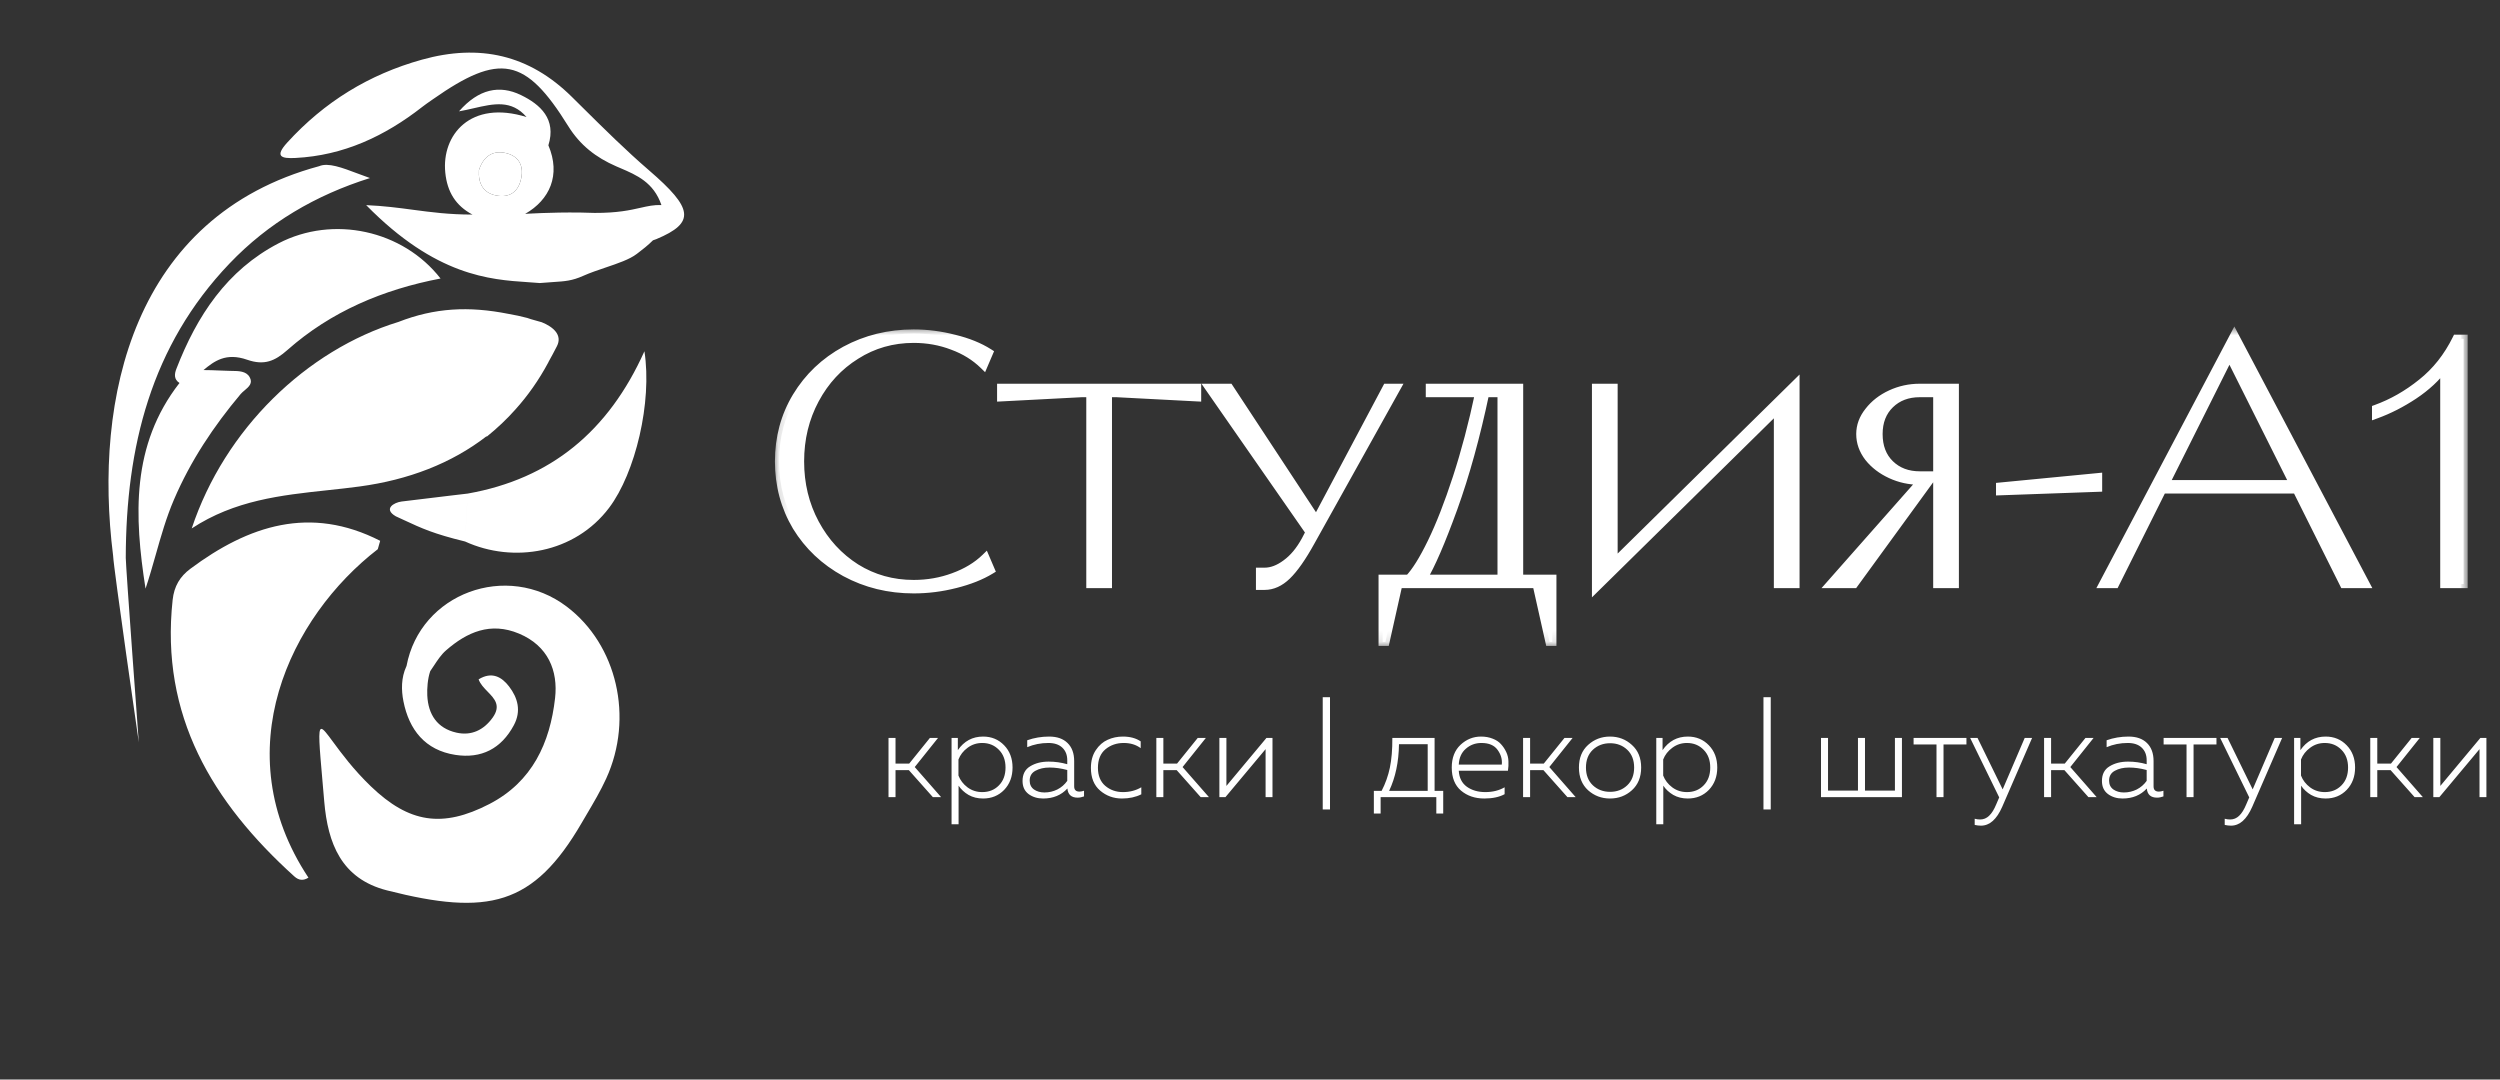 <?xml version="1.0" encoding="UTF-8"?> <svg xmlns="http://www.w3.org/2000/svg" width="220" height="95" viewBox="0 0 220 95" fill="none"><rect x="0" y="0" width="220" height="95" fill="#333333" stroke="none"/><g clip-path="url(#clip0_2002_284)"><mask id="mask0_2002_284" style="mask-type:luminance" maskUnits="userSpaceOnUse" x="0" y="0" width="220" height="95"><path d="M220 0H0V95H220V0Z" fill="white"></path></mask><g mask="url(#mask0_2002_284)"><path d="M80.407 51.858C78.211 51.858 76.2 51.365 74.373 50.378C72.567 49.391 71.141 48.045 70.094 46.339C69.068 44.613 68.555 42.701 68.555 40.604C68.555 38.508 69.068 36.606 70.094 34.9C71.141 33.174 72.567 31.817 74.373 30.831C76.2 29.844 78.211 29.351 80.407 29.351C81.597 29.351 82.788 29.505 83.978 29.813C85.168 30.101 86.184 30.512 87.026 31.047L86.564 32.126C85.805 31.386 84.891 30.82 83.824 30.43C82.757 30.019 81.618 29.813 80.407 29.813C78.539 29.813 76.846 30.296 75.328 31.262C73.809 32.208 72.608 33.503 71.726 35.147C70.843 36.791 70.402 38.611 70.402 40.604C70.402 42.598 70.843 44.417 71.726 46.062C72.608 47.706 73.809 49.011 75.328 49.977C76.846 50.923 78.539 51.396 80.407 51.396C81.638 51.396 82.808 51.19 83.917 50.779C85.045 50.368 85.979 49.803 86.718 49.083L87.18 50.162C86.338 50.676 85.302 51.087 84.07 51.396C82.86 51.704 81.638 51.858 80.407 51.858ZM97.494 51.396H95.955V34.592H95.185L88.105 34.962V34.13H105.344V34.962L98.264 34.592H97.494V51.396ZM122.028 34.13H122.89L115.348 47.665C114.589 49.042 113.891 50.039 113.255 50.656C112.639 51.252 111.982 51.55 111.284 51.55H110.884V50.317H111.284C111.9 50.317 112.526 50.08 113.162 49.607C113.819 49.135 114.394 48.446 114.886 47.542L115.256 46.833L106.42 34.13H108.175L115.841 45.784L122.028 34.13ZM133.679 50.933H136.604V56.483H136.358L135.219 51.396H123.059L121.92 56.483H121.673V50.933H123.982C124.577 50.317 125.244 49.248 125.983 47.727C126.722 46.206 127.461 44.315 128.2 42.053C128.939 39.792 129.595 37.305 130.17 34.592H125.829V34.13H133.679V50.933ZM132.14 50.933V34.592H130.693C129.893 38.395 128.959 41.776 127.892 44.736C126.825 47.675 125.932 49.741 125.214 50.933H132.14ZM156.46 35.949L140.452 51.704V34.13H141.991V49.577L158 33.821V51.396H156.46V35.949ZM161.093 51.396L169.127 42.3H168.943C168.04 42.3 167.188 42.115 166.387 41.745C165.587 41.375 164.94 40.882 164.448 40.265C163.955 39.628 163.709 38.94 163.709 38.199C163.709 37.48 163.955 36.812 164.448 36.196C164.94 35.558 165.587 35.055 166.387 34.685C167.188 34.315 168.04 34.13 168.943 34.13H172.021V51.396H170.482V34.592H168.943C167.876 34.592 167.003 34.921 166.326 35.579C165.649 36.236 165.31 37.11 165.31 38.199C165.31 39.309 165.649 40.193 166.326 40.851C167.003 41.509 167.876 41.838 168.943 41.838H170.113L163.155 51.396H161.093ZM184.63 42.917L176.01 43.225V42.824L184.63 41.992V42.917ZM208.167 51.396H206.258L202.103 43.071H190.281L186.125 51.396H185.078L196.623 29.505L208.167 51.396ZM196.192 31.293L190.527 42.608H201.856L196.192 31.293ZM215.101 32.28C214.424 33.205 213.531 34.037 212.423 34.777C211.335 35.497 210.227 36.062 209.098 36.473V35.98C210.514 35.466 211.848 34.705 213.1 33.698C214.372 32.691 215.398 31.396 216.178 29.813H216.794V51.396H215.101V32.28Z" fill="white"></path><mask id="mask1_2002_284" style="mask-type:luminance" maskUnits="userSpaceOnUse" x="68" y="28" width="150" height="29"><path d="M217.265 28.683H68.165V56.878H217.265V28.683Z" fill="white"></path><path d="M80.407 51.858C78.211 51.858 76.2 51.365 74.373 50.378C72.567 49.391 71.141 48.045 70.094 46.339C69.068 44.613 68.555 42.701 68.555 40.604C68.555 38.508 69.068 36.606 70.094 34.9C71.141 33.174 72.567 31.817 74.373 30.831C76.2 29.844 78.211 29.351 80.407 29.351C81.597 29.351 82.788 29.505 83.978 29.813C85.168 30.101 86.184 30.512 87.026 31.047L86.564 32.126C85.805 31.386 84.891 30.82 83.824 30.43C82.757 30.019 81.618 29.813 80.407 29.813C78.539 29.813 76.846 30.296 75.328 31.262C73.809 32.208 72.608 33.503 71.726 35.147C70.843 36.791 70.402 38.611 70.402 40.604C70.402 42.598 70.843 44.417 71.726 46.062C72.608 47.706 73.809 49.011 75.328 49.977C76.846 50.923 78.539 51.396 80.407 51.396C81.638 51.396 82.808 51.19 83.917 50.779C85.045 50.368 85.979 49.803 86.718 49.083L87.18 50.162C86.338 50.676 85.302 51.087 84.07 51.396C82.86 51.704 81.638 51.858 80.407 51.858ZM97.494 51.396H95.955V34.592H95.185L88.105 34.962V34.13H105.344V34.962L98.264 34.592H97.494V51.396ZM122.028 34.13H122.89L115.348 47.665C114.589 49.042 113.891 50.039 113.255 50.656C112.639 51.252 111.982 51.55 111.284 51.55H110.884V50.317H111.284C111.9 50.317 112.526 50.08 113.162 49.607C113.819 49.135 114.394 48.446 114.886 47.542L115.256 46.833L106.42 34.13H108.175L115.841 45.784L122.028 34.13ZM133.679 50.933H136.604V56.483H136.358L135.219 51.396H123.059L121.92 56.483H121.673V50.933H123.982C124.577 50.317 125.244 49.248 125.983 47.727C126.722 46.206 127.461 44.315 128.2 42.053C128.939 39.792 129.595 37.305 130.17 34.592H125.829V34.13H133.679V50.933ZM132.14 50.933V34.592H130.693C129.893 38.395 128.959 41.776 127.892 44.736C126.825 47.675 125.932 49.741 125.214 50.933H132.14ZM156.46 35.949L140.452 51.704V34.13H141.991V49.577L158 33.821V51.396H156.46V35.949ZM161.093 51.396L169.127 42.3H168.943C168.04 42.3 167.188 42.115 166.387 41.745C165.587 41.375 164.94 40.882 164.448 40.265C163.955 39.628 163.709 38.94 163.709 38.199C163.709 37.48 163.955 36.812 164.448 36.196C164.94 35.558 165.587 35.055 166.387 34.685C167.188 34.315 168.04 34.13 168.943 34.13H172.021V51.396H170.482V34.592H168.943C167.876 34.592 167.003 34.921 166.326 35.579C165.649 36.236 165.31 37.11 165.31 38.199C165.31 39.309 165.649 40.193 166.326 40.851C167.003 41.509 167.876 41.838 168.943 41.838H170.113L163.155 51.396H161.093ZM184.63 42.917L176.01 43.225V42.824L184.63 41.992V42.917ZM208.167 51.396H206.258L202.103 43.071H190.281L186.125 51.396H185.078L196.623 29.505L208.167 51.396ZM196.192 31.293L190.527 42.608H201.856L196.192 31.293ZM215.101 32.28C214.424 33.205 213.531 34.037 212.423 34.777C211.335 35.497 210.227 36.062 209.098 36.473V35.98C210.514 35.466 211.848 34.705 213.1 33.698C214.372 32.691 215.398 31.396 216.178 29.813H216.794V51.396H215.101V32.28Z" fill="black"></path></mask><g mask="url(#mask1_2002_284)"><path d="M74.373 50.378L74.2 50.696L74.202 50.697L74.373 50.378ZM70.094 46.339L69.783 46.524L69.785 46.526L69.786 46.529L70.094 46.339ZM70.094 34.9L69.785 34.713L69.784 34.714L70.094 34.9ZM74.373 30.831L74.202 30.512L74.2 30.513L74.373 30.831ZM83.978 29.813L83.888 30.164L83.89 30.165L83.893 30.165L83.978 29.813ZM87.026 31.047L87.358 31.189L87.479 30.906L87.219 30.741L87.026 31.047ZM86.564 32.126L86.312 32.385L86.689 32.752L86.896 32.268L86.564 32.126ZM83.824 30.43L83.695 30.768L83.697 30.769L83.7 30.77L83.824 30.43ZM75.328 31.262L75.518 31.57L75.521 31.568L75.328 31.262ZM75.328 49.977L75.134 50.283L75.137 50.285L75.328 49.977ZM83.917 50.779L83.793 50.439L83.791 50.44L83.917 50.779ZM86.718 49.083L87.05 48.941L86.843 48.457L86.466 48.824L86.718 49.083ZM87.18 50.162L87.368 50.471L87.635 50.308L87.512 50.02L87.18 50.162ZM84.07 51.396L83.983 51.044L83.981 51.045L84.07 51.396ZM80.407 51.496C78.267 51.496 76.315 51.016 74.545 50.059L74.202 50.697C76.084 51.714 78.155 52.22 80.407 52.22V51.496ZM74.546 50.06C72.794 49.103 71.415 47.8 70.402 46.15L69.786 46.529C70.867 48.29 72.34 49.68 74.2 50.696L74.546 50.06ZM70.405 46.154C69.413 44.486 68.916 42.639 68.916 40.604H68.193C68.193 42.763 68.722 44.739 69.783 46.524L70.405 46.154ZM68.916 40.604C68.916 38.57 69.413 36.734 70.403 35.087L69.784 34.714C68.722 36.479 68.193 38.446 68.193 40.604H68.916ZM70.403 35.088C71.416 33.417 72.795 32.105 74.546 31.148L74.2 30.513C72.339 31.529 70.865 32.93 69.785 34.713L70.403 35.088ZM74.545 31.149C76.315 30.193 78.267 29.713 80.407 29.713V28.989C78.155 28.989 76.084 29.495 74.202 30.512L74.545 31.149ZM80.407 29.713C81.566 29.713 82.726 29.863 83.888 30.164L84.069 29.463C82.85 29.147 81.629 28.989 80.407 28.989V29.713ZM83.893 30.165C85.054 30.446 86.031 30.843 86.832 31.352L87.219 30.741C86.338 30.181 85.283 29.756 84.063 29.461L83.893 30.165ZM86.693 30.904L86.232 31.983L86.896 32.268L87.358 31.189L86.693 30.904ZM86.816 31.866C86.017 31.088 85.06 30.497 83.948 30.09L83.7 30.77C84.723 31.144 85.592 31.683 86.312 32.385L86.816 31.866ZM83.954 30.092C82.843 29.664 81.659 29.451 80.407 29.451V30.175C81.576 30.175 82.671 30.374 83.695 30.768L83.954 30.092ZM80.407 29.451C78.473 29.451 76.713 29.953 75.134 30.957L75.521 31.568C76.98 30.64 78.605 30.175 80.407 30.175V29.451ZM75.137 30.955C73.562 31.935 72.318 33.278 71.407 34.976L72.044 35.319C72.898 33.727 74.055 32.48 75.518 31.57L75.137 30.955ZM71.407 34.976C70.495 36.676 70.04 38.555 70.04 40.604H70.763C70.763 38.666 71.192 36.907 72.044 35.319L71.407 34.976ZM70.04 40.604C70.04 42.654 70.495 44.532 71.407 46.233L72.044 45.89C71.192 44.302 70.763 42.542 70.763 40.604H70.04ZM71.407 46.233C72.318 47.93 73.561 49.282 75.134 50.283L75.521 49.672C74.057 48.74 72.898 47.482 72.044 45.89L71.407 46.233ZM75.137 50.285C76.715 51.268 78.475 51.758 80.407 51.758V51.034C78.604 51.034 76.977 50.578 75.518 49.67L75.137 50.285ZM80.407 51.758C81.679 51.758 82.892 51.545 84.042 51.118L83.791 50.44C82.725 50.835 81.597 51.034 80.407 51.034V51.758ZM84.04 51.119C85.209 50.693 86.189 50.103 86.97 49.343L86.466 48.824C85.769 49.502 84.882 50.042 83.793 50.439L84.04 51.119ZM86.386 49.226L86.847 50.305L87.512 50.02L87.05 48.941L86.386 49.226ZM86.992 49.853C86.189 50.343 85.188 50.743 83.983 51.044L84.158 51.747C85.415 51.432 86.488 51.009 87.368 50.471L86.992 49.853ZM83.981 51.045C82.799 51.346 81.608 51.496 80.407 51.496V52.22C81.669 52.22 82.92 52.062 84.159 51.746L83.981 51.045ZM97.494 51.396V51.758H97.855V51.396H97.494ZM95.954 51.396H95.593V51.758H95.954V51.396ZM95.954 34.592H96.316V34.23H95.954V34.592ZM95.185 34.592V34.23H95.175L95.166 34.231L95.185 34.592ZM88.104 34.962H87.743V35.343L88.123 35.324L88.104 34.962ZM88.104 34.13V33.768H87.743V34.13H88.104ZM105.344 34.13H105.705V33.768H105.344V34.13ZM105.344 34.962L105.325 35.324L105.705 35.343V34.962H105.344ZM98.263 34.592L98.282 34.231L98.273 34.23H98.263V34.592ZM97.494 34.592V34.23H97.132V34.592H97.494ZM97.494 51.034H95.954V51.758H97.494V51.034ZM96.316 51.396V34.592H95.593V51.396H96.316ZM95.954 34.23H95.185V34.954H95.954V34.23ZM95.166 34.231L88.086 34.601L88.123 35.324L95.204 34.954L95.166 34.231ZM88.466 34.962V34.13H87.743V34.962H88.466ZM88.104 34.492H105.344V33.768H88.104V34.492ZM104.983 34.13V34.962H105.705V34.13H104.983ZM105.363 34.601L98.282 34.231L98.245 34.954L105.325 35.324L105.363 34.601ZM98.263 34.23H97.494V34.954H98.263V34.23ZM97.132 34.592V51.396H97.855V34.592H97.132ZM122.028 34.13V33.768H121.811L121.709 33.96L122.028 34.13ZM122.89 34.13L123.206 34.306L123.506 33.768H122.89V34.13ZM115.348 47.665L115.032 47.489L115.031 47.49L115.348 47.665ZM110.884 51.55H110.523V51.912H110.884V51.55ZM110.884 50.317V49.955H110.523V50.317H110.884ZM113.162 49.607L112.951 49.313L112.949 49.315L112.947 49.317L113.162 49.607ZM114.886 47.542L115.204 47.715L115.205 47.712L115.207 47.709L114.886 47.542ZM115.256 46.833L115.576 47L115.677 46.806L115.552 46.626L115.256 46.833ZM106.42 34.13V33.768H105.728L106.124 34.337L106.42 34.13ZM108.175 34.13L108.477 33.931L108.37 33.768H108.175V34.13ZM115.841 45.784L115.539 45.983L115.874 46.493L116.16 45.954L115.841 45.784ZM122.028 34.492H122.89V33.768H122.028V34.492ZM122.575 33.953L115.032 47.489L115.664 47.841L123.206 34.306L122.575 33.953ZM115.031 47.49C114.278 48.856 113.601 49.816 113.003 50.395L113.506 50.916C114.18 50.262 114.899 49.228 115.664 47.84L115.031 47.49ZM113.003 50.395C112.439 50.942 111.868 51.188 111.284 51.188V51.912C112.096 51.912 112.839 51.562 113.506 50.916L113.003 50.395ZM111.284 51.188H110.884V51.912H111.284V51.188ZM111.246 51.55V50.317H110.523V51.55H111.246ZM110.884 50.678H111.284V49.955H110.884V50.678ZM111.284 50.678C111.997 50.678 112.697 50.404 113.378 49.898L112.947 49.317C112.355 49.756 111.803 49.955 111.284 49.955V50.678ZM113.373 49.901C114.084 49.389 114.692 48.654 115.204 47.715L114.569 47.368C114.095 48.237 113.554 48.88 112.951 49.313L113.373 49.901ZM115.207 47.709L115.576 47L114.935 46.665L114.566 47.374L115.207 47.709ZM115.552 46.626L106.717 33.923L106.124 34.337L114.959 47.039L115.552 46.626ZM106.42 34.492H108.175V33.768H106.42V34.492ZM107.873 34.329L115.539 45.983L116.142 45.585L108.477 33.931L107.873 34.329ZM116.16 45.954L122.347 34.3L121.709 33.96L115.521 45.614L116.16 45.954ZM133.679 50.933H133.318V51.295H133.679V50.933ZM136.604 50.933H136.966V50.571H136.604V50.933ZM136.604 56.483V56.845H136.966V56.483H136.604ZM136.358 56.483L136.005 56.562L136.068 56.845H136.358V56.483ZM135.219 51.396L135.571 51.316L135.508 51.034H135.219V51.396ZM123.059 51.396V51.034H122.769L122.706 51.316L123.059 51.396ZM121.919 56.483V56.845H122.209L122.272 56.562L121.919 56.483ZM121.673 56.483H121.312V56.845H121.673V56.483ZM121.673 50.933V50.571H121.312V50.933H121.673ZM123.982 50.933V51.295H124.135L124.242 51.185L123.982 50.933ZM130.17 34.592L130.523 34.667L130.616 34.23H130.17V34.592ZM125.829 34.592H125.468V34.954H125.829V34.592ZM125.829 34.13V33.768H125.468V34.13H125.829ZM133.679 34.13H134.041V33.768H133.679V34.13ZM132.14 50.933V51.295H132.502V50.933H132.14ZM132.14 34.592H132.502V34.23H132.14V34.592ZM130.693 34.592V34.23H130.4L130.34 34.517L130.693 34.592ZM127.892 44.736L128.231 44.86L128.232 44.859L127.892 44.736ZM125.214 50.933L124.904 50.746L124.573 51.295H125.214V50.933ZM133.679 51.295H136.604V50.571H133.679V51.295ZM136.242 50.933V56.483H136.966V50.933H136.242ZM136.604 56.121H136.358V56.845H136.604V56.121ZM136.71 56.404L135.571 51.316L134.866 51.475L136.005 56.562L136.71 56.404ZM135.219 51.034H123.059V51.758H135.219V51.034ZM122.706 51.316L121.567 56.404L122.272 56.562L123.411 51.475L122.706 51.316ZM121.919 56.121H121.673V56.845H121.919V56.121ZM122.035 56.483V50.933H121.312V56.483H122.035ZM121.673 51.295H123.982V50.571H121.673V51.295ZM124.242 51.185C124.878 50.526 125.566 49.414 126.308 47.885L125.658 47.568C124.923 49.082 124.276 50.108 123.722 50.682L124.242 51.185ZM126.308 47.885C127.056 46.345 127.801 44.437 128.543 42.166L127.856 41.941C127.121 44.192 126.388 46.067 125.658 47.568L126.308 47.885ZM128.543 42.166C129.287 39.891 129.947 37.391 130.523 34.667L129.816 34.517C129.244 37.22 128.59 39.694 127.856 41.941L128.543 42.166ZM130.17 34.23H125.829V34.954H130.17V34.23ZM126.191 34.592V34.13H125.468V34.592H126.191ZM125.829 34.492H133.679V33.768H125.829V34.492ZM133.318 34.13V50.933H134.041V34.13H133.318ZM132.502 50.933V34.592H131.779V50.933H132.502ZM132.14 34.23H130.693V34.954H132.14V34.23ZM130.34 34.517C129.542 38.307 128.612 41.672 127.552 44.613L128.232 44.859C129.306 41.88 130.244 38.482 131.047 34.667L130.34 34.517ZM127.552 44.613C126.486 47.551 125.603 49.587 124.904 50.746L125.523 51.12C126.261 49.895 127.164 47.801 128.231 44.86L127.552 44.613ZM125.214 51.295H132.14V50.571H125.214V51.295ZM156.46 35.949H156.822V35.086L156.207 35.691L156.46 35.949ZM140.452 51.704H140.091V52.567L140.706 51.962L140.452 51.704ZM140.452 34.13V33.768H140.091V34.13H140.452ZM141.991 34.13H142.353V33.768H141.991V34.13ZM141.991 49.577H141.63V50.44L142.245 49.835L141.991 49.577ZM157.999 33.821H158.361V32.958L157.746 33.563L157.999 33.821ZM157.999 51.396V51.758H158.361V51.396H157.999ZM156.46 51.396H156.099V51.758H156.46V51.396ZM156.207 35.691L140.199 51.446L140.706 51.962L156.714 36.207L156.207 35.691ZM140.813 51.704V34.13H140.091V51.704H140.813ZM140.452 34.492H141.991V33.768H140.452V34.492ZM141.63 34.13V49.577H142.353V34.13H141.63ZM142.245 49.835L158.253 34.08L157.746 33.563L141.738 49.318L142.245 49.835ZM157.638 33.821V51.396H158.361V33.821H157.638ZM157.999 51.034H156.46V51.758H157.999V51.034ZM156.822 51.396V35.949H156.099V51.396H156.822ZM161.093 51.396L160.822 51.156L160.29 51.758H161.093V51.396ZM169.127 42.3L169.398 42.54L169.93 41.938H169.127V42.3ZM164.448 40.265L164.162 40.487L164.164 40.489L164.166 40.491L164.448 40.265ZM164.448 36.196L164.73 36.422L164.732 36.419L164.734 36.417L164.448 36.196ZM172.021 34.13H172.383V33.768H172.021V34.13ZM172.021 51.396V51.758H172.383V51.396H172.021ZM170.482 51.396H170.12V51.758H170.482V51.396ZM170.482 34.592H170.843V34.23H170.482V34.592ZM170.113 41.838L170.404 42.051L170.823 41.476H170.113V41.838ZM163.155 51.396V51.758H163.339L163.447 51.609L163.155 51.396ZM161.363 51.636L169.398 42.54L168.857 42.06L160.822 51.156L161.363 51.636ZM169.127 41.938H168.943V42.662H169.127V41.938ZM168.943 41.938C168.091 41.938 167.291 41.764 166.539 41.416L166.236 42.074C167.085 42.466 167.989 42.662 168.943 42.662V41.938ZM166.539 41.416C165.783 41.067 165.184 40.607 164.73 40.039L164.166 40.491C164.697 41.157 165.391 41.683 166.236 42.074L166.539 41.416ZM164.734 40.044C164.286 39.464 164.071 38.852 164.071 38.199H163.348C163.348 39.027 163.625 39.792 164.162 40.487L164.734 40.044ZM164.071 38.199C164.071 37.571 164.284 36.981 164.73 36.422L164.166 35.969C163.627 36.644 163.348 37.39 163.348 38.199H164.071ZM164.734 36.417C165.188 35.83 165.786 35.361 166.539 35.013L166.236 34.356C165.388 34.748 164.694 35.286 164.162 35.974L164.734 36.417ZM166.539 35.013C167.291 34.666 168.091 34.492 168.943 34.492V33.768C167.989 33.768 167.085 33.963 166.236 34.356L166.539 35.013ZM168.943 34.492H172.021V33.768H168.943V34.492ZM171.66 34.13V51.396H172.383V34.13H171.66ZM172.021 51.034H170.482V51.758H172.021V51.034ZM170.843 51.396V34.592H170.12V51.396H170.843ZM170.482 34.23H168.943V34.954H170.482V34.23ZM168.943 34.23C167.795 34.23 166.828 34.587 166.074 35.319L166.577 35.839C167.178 35.255 167.956 34.954 168.943 34.954V34.23ZM166.074 35.319C165.316 36.055 164.949 37.029 164.949 38.199H165.671C165.671 37.192 165.981 36.418 166.577 35.839L166.074 35.319ZM164.949 38.199C164.949 39.389 165.315 40.373 166.074 41.111L166.577 40.591C165.983 40.014 165.671 39.23 165.671 38.199H164.949ZM166.074 41.111C166.828 41.843 167.795 42.2 168.943 42.2V41.476C167.956 41.476 167.178 41.175 166.577 40.591L166.074 41.111ZM168.943 42.2H170.113V41.476H168.943V42.2ZM169.82 41.625L162.863 51.182L163.447 51.609L170.404 42.051L169.82 41.625ZM163.155 51.034H161.093V51.758H163.155V51.034ZM184.63 42.917L184.643 43.279L184.991 43.266V42.917H184.63ZM176.01 43.225H175.649V43.6L176.023 43.587L176.01 43.225ZM176.01 42.824L175.975 42.464L175.649 42.495V42.824H176.01ZM184.63 41.992H184.991V41.593L184.595 41.632L184.63 41.992ZM184.617 42.555L175.997 42.863L176.023 43.587L184.643 43.279L184.617 42.555ZM176.371 43.225V42.824H175.649V43.225H176.371ZM176.045 43.185L184.664 42.352L184.595 41.632L175.975 42.464L176.045 43.185ZM184.268 41.992V42.917H184.991V41.992H184.268ZM208.167 51.396V51.758H208.767L208.487 51.227L208.167 51.396ZM206.258 51.396L205.935 51.557L206.035 51.758H206.258V51.396ZM202.102 43.071L202.426 42.909L202.326 42.709H202.102V43.071ZM190.281 43.071V42.709H190.057L189.958 42.909L190.281 43.071ZM186.125 51.396V51.758H186.348L186.448 51.557L186.125 51.396ZM185.078 51.396L184.759 51.227L184.479 51.758H185.078V51.396ZM196.623 29.505L196.942 29.336L196.623 28.73L196.303 29.336L196.623 29.505ZM196.192 31.293L196.515 31.131L196.192 30.486L195.869 31.131L196.192 31.293ZM190.527 42.608L190.204 42.446L189.942 42.97H190.527V42.608ZM201.856 42.608V42.97H202.442L202.179 42.446L201.856 42.608ZM208.167 51.034H206.258V51.758H208.167V51.034ZM206.582 51.234L202.426 42.909L201.779 43.233L205.935 51.557L206.582 51.234ZM202.102 42.709H190.281V43.433H202.102V42.709ZM189.958 42.909L185.802 51.234L186.448 51.557L190.604 43.233L189.958 42.909ZM186.125 51.034H185.078V51.758H186.125V51.034ZM185.398 51.565L196.942 29.674L196.303 29.336L184.759 51.227L185.398 51.565ZM196.303 29.674L207.847 51.565L208.487 51.227L196.942 29.336L196.303 29.674ZM195.869 31.131L190.204 42.446L190.85 42.771L196.515 31.455L195.869 31.131ZM190.527 42.97H201.856V42.246H190.527V42.97ZM202.179 42.446L196.515 31.131L195.869 31.455L201.533 42.771L202.179 42.446ZM215.101 32.28H215.462V31.174L214.809 32.066L215.101 32.28ZM212.423 34.777L212.622 35.079L212.623 35.078L212.423 34.777ZM209.098 36.473H208.736V36.99L209.221 36.813L209.098 36.473ZM209.098 35.98L208.975 35.639L208.736 35.726V35.98H209.098ZM213.1 33.698L212.876 33.414L212.874 33.416L213.1 33.698ZM216.178 29.813V29.451H215.954L215.854 29.653L216.178 29.813ZM216.794 29.813H217.156V29.451H216.794V29.813ZM216.794 51.396V51.758H217.156V51.396H216.794ZM215.101 51.396H214.739V51.758H215.101V51.396ZM214.809 32.066C214.161 32.952 213.301 33.756 212.222 34.476L212.623 35.078C213.761 34.319 214.686 33.458 215.392 32.494L214.809 32.066ZM212.224 34.475C211.157 35.18 210.074 35.732 208.974 36.133L209.221 36.813C210.379 36.392 211.512 35.813 212.622 35.079L212.224 34.475ZM209.459 36.473V35.98H208.736V36.473H209.459ZM209.221 36.32C210.677 35.792 212.045 35.011 213.326 33.98L212.874 33.416C211.651 34.4 210.351 35.14 208.975 35.639L209.221 36.32ZM213.324 33.982C214.642 32.939 215.701 31.6 216.502 29.973L215.854 29.653C215.096 31.192 214.103 32.443 212.876 33.414L213.324 33.982ZM216.178 30.175H216.794V29.451H216.178V30.175ZM216.433 29.813V51.396H217.156V29.813H216.433ZM216.794 51.034H215.101V51.758H216.794V51.034ZM215.462 51.396V32.28H214.739V51.396H215.462Z" fill="white"></path></g><path d="M78.806 70.149H78.189V64.937H78.806V67.196H80.01L81.832 64.937H82.547L80.498 67.5L82.818 70.149H82.092L79.978 67.771H78.806V70.149ZM84.29 66.012C84.839 65.216 85.58 64.818 86.513 64.818C87.257 64.818 87.875 65.075 88.367 65.588C88.858 66.095 89.104 66.747 89.104 67.543C89.104 68.339 88.858 68.995 88.367 69.509C87.875 70.015 87.257 70.269 86.513 70.269C86.028 70.269 85.602 70.164 85.233 69.954C84.864 69.737 84.572 69.465 84.355 69.139V72.538H83.737V64.937H84.29V66.012ZM88.486 67.543C88.486 66.891 88.29 66.37 87.9 65.979C87.51 65.581 87.022 65.382 86.437 65.382C85.952 65.382 85.522 65.523 85.146 65.806C84.77 66.081 84.503 66.425 84.344 66.837V68.249C84.503 68.662 84.77 69.009 85.146 69.291C85.522 69.567 85.952 69.704 86.437 69.704C87.029 69.704 87.517 69.509 87.9 69.118C88.29 68.727 88.486 68.202 88.486 67.543ZM94.527 69.204C94.527 69.509 94.682 69.661 94.993 69.661C95.109 69.661 95.242 69.635 95.394 69.585V70.084C95.199 70.157 95.011 70.193 94.83 70.193C94.281 70.193 93.981 69.925 93.93 69.389C93.388 69.976 92.676 70.269 91.795 70.269C91.296 70.269 90.869 70.138 90.515 69.878C90.161 69.61 89.984 69.226 89.984 68.727C89.984 68.133 90.208 67.702 90.656 67.434C91.104 67.159 91.646 67.022 92.282 67.022C92.839 67.022 93.385 67.098 93.919 67.25V66.903C93.919 66.439 93.775 66.07 93.486 65.795C93.197 65.52 92.788 65.382 92.261 65.382C91.596 65.382 90.974 65.505 90.396 65.751V65.143C91.01 64.926 91.654 64.818 92.326 64.818C93.02 64.818 93.558 65.006 93.941 65.382C94.332 65.759 94.527 66.291 94.527 66.978V69.204ZM90.613 68.694C90.613 69.035 90.739 69.295 90.992 69.476C91.245 69.65 91.552 69.737 91.914 69.737C92.311 69.737 92.687 69.65 93.041 69.476C93.396 69.295 93.688 69.042 93.919 68.716V67.76C93.37 67.615 92.853 67.543 92.369 67.543C91.878 67.543 91.462 67.637 91.122 67.826C90.782 68.007 90.613 68.296 90.613 68.694ZM96 67.576C96 66.968 96.141 66.45 96.423 66.023C96.712 65.588 97.063 65.281 97.475 65.1C97.887 64.912 98.331 64.818 98.808 64.818C99.445 64.818 99.969 64.959 100.381 65.241V65.838C99.976 65.534 99.477 65.382 98.884 65.382C98.263 65.382 97.728 65.567 97.28 65.936C96.839 66.305 96.618 66.848 96.618 67.565C96.618 68.253 96.831 68.781 97.258 69.15C97.692 69.519 98.212 69.704 98.819 69.704C99.419 69.704 99.958 69.563 100.435 69.281V69.9C99.943 70.146 99.376 70.269 98.732 70.269C97.995 70.269 97.356 70.037 96.813 69.574C96.271 69.111 96 68.445 96 67.576ZM102.376 70.149H101.758V64.937H102.376V67.196H103.58L105.401 64.937H106.117L104.067 67.5L106.388 70.149H105.661L103.547 67.771H102.376V70.149ZM107.838 70.149H107.306V64.937H107.924V69.161L111.448 64.937H111.979V70.149H111.372V65.925L107.838 70.149ZM117.04 71.235H116.4V61.354H117.04V71.235ZM121.495 71.594H120.899V69.596H121.582C121.915 68.958 122.157 68.278 122.309 67.554C122.46 66.823 122.533 65.95 122.526 64.937H126.244V69.596H127.003V71.594H126.396V70.149H121.495V71.594ZM123.111 65.491C123.089 67.054 122.8 68.423 122.243 69.596H125.637V65.491H123.111ZM127.754 67.543C127.754 66.696 128.011 66.03 128.524 65.545C129.045 65.06 129.645 64.818 130.324 64.818C130.707 64.818 131.051 64.879 131.354 65.002C131.658 65.118 131.9 65.277 132.081 65.48C132.269 65.683 132.424 65.914 132.547 66.175C132.67 66.435 132.735 66.707 132.742 66.989C132.757 67.265 132.742 67.543 132.699 67.826H128.372C128.409 68.448 128.647 68.919 129.088 69.237C129.529 69.548 130.068 69.704 130.704 69.704C131.354 69.704 131.922 69.563 132.406 69.281V69.889C131.936 70.142 131.34 70.269 130.617 70.269C129.8 70.269 129.117 70.037 128.568 69.574C128.026 69.111 127.754 68.434 127.754 67.543ZM132.157 67.283C132.207 66.826 132.084 66.396 131.788 65.99C131.499 65.585 131.025 65.382 130.368 65.382C129.833 65.382 129.374 65.552 128.99 65.893C128.607 66.225 128.401 66.689 128.372 67.283H132.157ZM134.649 70.149H134.031V64.937H134.649V67.196H135.853L137.674 64.937H138.39L136.341 67.5L138.661 70.149H137.934L135.82 67.771H134.649V70.149ZM139.749 69.541C139.214 69.049 138.946 68.383 138.946 67.543C138.946 66.703 139.214 66.041 139.749 65.556C140.291 65.064 140.934 64.818 141.679 64.818C142.43 64.818 143.074 65.064 143.609 65.556C144.151 66.041 144.422 66.703 144.422 67.543C144.422 68.383 144.151 69.049 143.609 69.541C143.074 70.026 142.43 70.269 141.679 70.269C140.934 70.269 140.291 70.026 139.749 69.541ZM143.197 69.107C143.601 68.723 143.804 68.202 143.804 67.543C143.804 66.885 143.601 66.363 143.197 65.979C142.792 65.596 142.289 65.404 141.689 65.404C141.089 65.404 140.583 65.596 140.171 65.979C139.767 66.363 139.564 66.885 139.564 67.543C139.564 68.202 139.767 68.723 140.171 69.107C140.583 69.491 141.089 69.682 141.689 69.682C142.289 69.682 142.792 69.491 143.197 69.107ZM146.305 66.012C146.855 65.216 147.596 64.818 148.528 64.818C149.272 64.818 149.89 65.075 150.382 65.588C150.874 66.095 151.119 66.747 151.119 67.543C151.119 68.339 150.874 68.995 150.382 69.509C149.89 70.015 149.272 70.269 148.528 70.269C148.044 70.269 147.617 70.164 147.249 69.954C146.88 69.737 146.587 69.465 146.37 69.139V72.538H145.752V64.937H146.305V66.012ZM150.501 67.543C150.501 66.891 150.306 66.37 149.916 65.979C149.526 65.581 149.038 65.382 148.452 65.382C147.968 65.382 147.538 65.523 147.162 65.806C146.786 66.081 146.519 66.425 146.36 66.837V68.249C146.519 68.662 146.786 69.009 147.162 69.291C147.538 69.567 147.968 69.704 148.452 69.704C149.045 69.704 149.533 69.509 149.916 69.118C150.306 68.727 150.501 68.202 150.501 67.543ZM155.825 71.235H155.185V61.354H155.825V71.235ZM167.371 70.149H160.248V64.937H160.866V69.574H163.501V64.937H164.119V69.574H166.753V64.937H167.371V70.149ZM171.03 70.149H170.412V65.513H168.396V64.937H173.047V65.513H171.03V70.149ZM176.234 69.465L178.175 64.937H178.825L176.191 71.007C175.706 72.108 175.085 72.658 174.326 72.658C174.152 72.658 173.968 72.636 173.773 72.593V72.05C173.932 72.093 174.091 72.115 174.25 72.115C174.553 72.115 174.817 72.006 175.041 71.789C175.273 71.572 175.482 71.235 175.67 70.779L175.93 70.171L173.372 64.937H174.022L176.234 69.465ZM180.496 70.149H179.879V64.937H180.496V67.196H181.7L183.522 64.937H184.237L182.188 67.5L184.508 70.149H183.782L181.667 67.771H180.496V70.149ZM189.514 69.204C189.514 69.509 189.67 69.661 189.981 69.661C190.096 69.661 190.23 69.635 190.382 69.585V70.084C190.186 70.157 189.999 70.193 189.818 70.193C189.268 70.193 188.969 69.925 188.918 69.389C188.376 69.976 187.664 70.269 186.782 70.269C186.283 70.269 185.857 70.138 185.503 69.878C185.148 69.61 184.971 69.226 184.971 68.727C184.971 68.133 185.195 67.702 185.644 67.434C186.092 67.159 186.634 67.022 187.27 67.022C187.826 67.022 188.372 67.098 188.907 67.25V66.903C188.907 66.439 188.762 66.07 188.473 65.795C188.184 65.52 187.776 65.382 187.248 65.382C186.583 65.382 185.962 65.505 185.383 65.751V65.143C185.998 64.926 186.641 64.818 187.313 64.818C188.007 64.818 188.546 65.006 188.929 65.382C189.319 65.759 189.514 66.291 189.514 66.978V69.204ZM185.6 68.694C185.6 69.035 185.727 69.295 185.98 69.476C186.233 69.65 186.54 69.737 186.901 69.737C187.299 69.737 187.675 69.65 188.029 69.476C188.383 69.295 188.676 69.042 188.907 68.716V67.76C188.358 67.615 187.841 67.543 187.357 67.543C186.865 67.543 186.45 67.637 186.11 67.826C185.77 68.007 185.6 68.296 185.6 68.694ZM193.033 70.149H192.415V65.513H190.398V64.937H195.049V65.513H193.033V70.149ZM198.236 69.465L200.177 64.937H200.828L198.193 71.007C197.709 72.108 197.087 72.658 196.328 72.658C196.155 72.658 195.97 72.636 195.775 72.593V72.05C195.934 72.093 196.093 72.115 196.252 72.115C196.556 72.115 196.82 72.006 197.044 71.789C197.275 71.572 197.485 71.235 197.672 70.779L197.933 70.171L195.374 64.937H196.025L198.236 69.465ZM202.434 66.012C202.983 65.216 203.724 64.818 204.656 64.818C205.401 64.818 206.019 65.075 206.511 65.588C207.002 66.095 207.248 66.747 207.248 67.543C207.248 68.339 207.002 68.995 206.511 69.509C206.019 70.015 205.401 70.269 204.656 70.269C204.172 70.269 203.746 70.164 203.377 69.954C203.009 69.737 202.716 69.465 202.499 69.139V72.538H201.881V64.937H202.434V66.012ZM206.63 67.543C206.63 66.891 206.435 66.37 206.044 65.979C205.654 65.581 205.166 65.382 204.581 65.382C204.096 65.382 203.666 65.523 203.29 65.806C202.914 66.081 202.647 66.425 202.488 66.837V68.249C202.647 68.662 202.914 69.009 203.29 69.291C203.666 69.567 204.096 69.704 204.581 69.704C205.173 69.704 205.661 69.509 206.044 69.118C206.435 68.727 206.63 68.202 206.63 67.543ZM209.201 70.149H208.583V64.937H209.201V67.196H210.405L212.226 64.937H212.942L210.893 67.5L213.213 70.149H212.486L210.372 67.771H209.201V70.149ZM214.663 70.149H214.132V64.937H214.75V69.161L218.273 64.937H218.804V70.149H218.197V65.925L214.663 70.149Z" fill="white"></path><path d="M42.145 14.982C42.073 16.117 42.508 16.988 43.68 17.206C44.83 17.418 45.619 16.901 45.867 15.684C46.117 14.451 45.541 13.672 44.417 13.448C43.279 13.222 42.505 13.845 42.144 14.982L42.145 14.982Z" fill="white"></path><path fill-rule="evenodd" clip-rule="evenodd" d="M57.129 15.002C60.993 18.335 61.231 19.589 57.755 21.044C57.661 21.083 57.563 21.118 57.461 21.148C57.022 21.591 56.519 21.976 56.171 22.241C56.12 22.28 56.073 22.316 56.03 22.349C55.411 22.826 54.37 23.178 53.292 23.543C52.618 23.771 51.93 24.004 51.322 24.275C50.338 24.713 49.733 24.753 48.651 24.823C48.322 24.845 47.947 24.869 47.504 24.908C47.177 24.879 46.833 24.857 46.473 24.833C43.125 24.611 38.356 24.295 32.223 18.051C33.791 18.12 35.078 18.291 36.349 18.461C37.941 18.673 39.509 18.882 41.575 18.883C40.111 18.105 39.354 16.899 39.184 15.181C38.856 11.891 41.392 8.76 46.335 10.3C45.009 8.761 43.444 9.121 41.687 9.525C41.266 9.622 40.833 9.722 40.391 9.798C42.128 7.815 43.963 7.455 45.842 8.365C47.554 9.195 48.977 10.482 48.258 12.788C49.369 15.406 48.371 17.588 46.213 18.821C46.213 18.821 48.464 18.67 51.046 18.704C51.046 18.703 51.045 18.702 51.044 18.701C51.081 18.703 51.118 18.704 51.154 18.706C51.54 18.712 51.934 18.722 52.327 18.737C54.334 18.745 55.461 18.49 56.361 18.287C57.011 18.14 57.543 18.02 58.204 18.044C57.526 16.046 56.014 15.401 54.583 14.79C54.465 14.74 54.348 14.69 54.232 14.639C52.44 13.86 51.044 12.774 50 11.092C46.243 5.039 43.98 4.614 38.109 8.726C38.045 8.771 37.982 8.815 37.918 8.859C37.659 9.039 37.401 9.219 37.153 9.412C33.864 11.981 30.23 13.688 25.996 13.901C24.737 13.966 24.153 13.777 25.285 12.537C28.538 8.972 32.458 6.552 37.136 5.249C42.203 3.838 46.558 4.807 50.318 8.52C50.614 8.813 50.911 9.107 51.208 9.401C53.139 11.314 55.073 13.23 57.129 15.002ZM44.417 13.448C43.28 13.222 42.505 13.845 42.145 14.982L42.145 14.982C42.073 16.117 42.508 16.988 43.681 17.205C44.83 17.418 45.62 16.901 45.867 15.684C46.117 14.45 45.542 13.671 44.417 13.448ZM25.285 30.807C24.195 31.771 23.26 32.184 21.747 31.656C19.877 31.003 18.844 31.787 17.906 32.566C18.356 32.564 18.857 32.585 19.339 32.605C19.651 32.618 19.954 32.631 20.23 32.637C20.29 32.638 20.351 32.639 20.413 32.64C20.997 32.646 21.655 32.654 21.959 33.172C22.281 33.717 21.893 34.043 21.522 34.355C21.395 34.462 21.27 34.567 21.176 34.679C18.798 37.511 16.776 40.54 15.307 43.971C14.632 45.546 14.169 47.179 13.706 48.814C13.422 49.813 13.139 50.812 12.807 51.8C11.808 45.419 11.533 39.18 15.794 33.703C15.291 33.379 15.346 32.911 15.521 32.458C17.325 27.801 19.96 23.78 24.516 21.411C29.319 18.913 35.449 20.25 38.768 24.509C33.699 25.483 29.124 27.412 25.285 30.807ZM27.15 77.244L27.142 77.233L27.148 77.228L27.15 77.244ZM27.142 77.233C19.765 66.101 25.544 54.27 33.245 48.329C33.315 48.083 33.385 47.837 33.455 47.591C27.305 44.452 21.875 46.235 16.75 50.054C15.84 50.732 15.323 51.582 15.192 52.794C14.089 62.977 18.696 70.608 25.891 77.116C26.308 77.494 26.698 77.51 27.142 77.233ZM11.067 49.089C11.088 39.343 13.283 30.433 20.192 23.195C23.618 19.605 27.766 17.177 32.558 15.668C32.188 15.539 31.823 15.401 31.468 15.268C30.095 14.749 28.873 14.288 28.09 14.622C11.719 19.051 8.204 35.022 9.953 48.891C9.992 49.969 12.214 65.328 12.214 65.328C12.214 65.328 11.066 49.814 11.067 49.089ZM40.925 47.652C45.186 49.599 50.58 48.691 53.602 44.686C55.916 41.62 57.403 35.387 56.709 30.911C53.548 37.954 48.465 42.141 41.157 43.435C41.119 44.138 41.08 44.84 41.041 45.542C41.003 46.245 40.964 46.949 40.926 47.652C41.003 46.246 41.08 44.841 41.157 43.435C40.701 43.489 40.244 43.543 39.788 43.596L39.763 43.599C38.289 43.773 36.815 43.947 35.342 44.133C34.669 44.218 33.698 44.781 34.831 45.435C35.093 45.555 35.336 45.668 35.567 45.775C37.108 46.492 38.141 46.972 40.926 47.652H40.925ZM46.392 27.977C45.852 27.835 45.309 27.718 44.764 27.625C41.232 26.921 38.248 27.09 35.06 28.331C26.971 30.813 19.78 37.755 16.871 46.502C20.652 44.018 24.736 43.579 28.806 43.141C29.758 43.039 30.708 42.937 31.653 42.809C35.937 42.228 39.721 40.785 42.814 38.392L42.839 38.423C43.783 37.659 44.606 36.879 45.353 36.037C46.448 34.824 47.417 33.448 48.247 31.902L48.279 31.831C48.523 31.395 48.766 30.94 49.01 30.463C49.51 29.488 48.699 28.773 47.678 28.358C47.355 28.262 47.038 28.172 46.725 28.088L46.392 27.977ZM49.878 53.386C44.596 49.384 36.967 52.221 35.773 58.613L35.751 58.658C35.301 59.643 35.306 60.724 35.502 61.713C35.998 64.215 37.407 66.019 40.073 66.43C42.358 66.783 44.116 65.883 45.222 63.812C45.887 62.565 45.568 61.413 44.794 60.404C44.153 59.569 43.283 59.067 42.117 59.783C42.262 60.197 42.59 60.534 42.911 60.864C43.523 61.493 44.11 62.096 43.353 63.152C42.567 64.249 41.478 64.769 40.164 64.472C38.474 64.089 37.681 62.871 37.601 61.204C37.572 60.595 37.632 59.724 37.861 59.06C37.972 58.902 38.08 58.739 38.187 58.575C38.507 58.089 38.827 57.603 39.25 57.234C41.099 55.621 43.166 54.708 45.672 55.757C48.234 56.829 49.121 59.028 48.846 61.441C48.401 65.355 46.856 68.798 43.058 70.758C38.932 72.888 35.992 72.422 32.641 69.202C31.098 67.718 30.031 66.268 29.32 65.303C28.765 64.548 28.428 64.09 28.253 64.145C27.983 64.231 28.097 65.536 28.388 68.855C28.433 69.371 28.482 69.936 28.535 70.552C28.85 74.203 30.026 77.328 34.06 78.355C42.942 80.617 46.947 79.714 51.195 72.404C51.341 72.154 51.488 71.904 51.635 71.655C52.243 70.624 52.853 69.591 53.348 68.508C55.794 63.153 54.295 56.732 49.878 53.386Z" fill="white"></path></g></g><defs><clipPath id="clip0_2002_284"><rect width="220" height="95" fill="white"></rect></clipPath></defs></svg> 